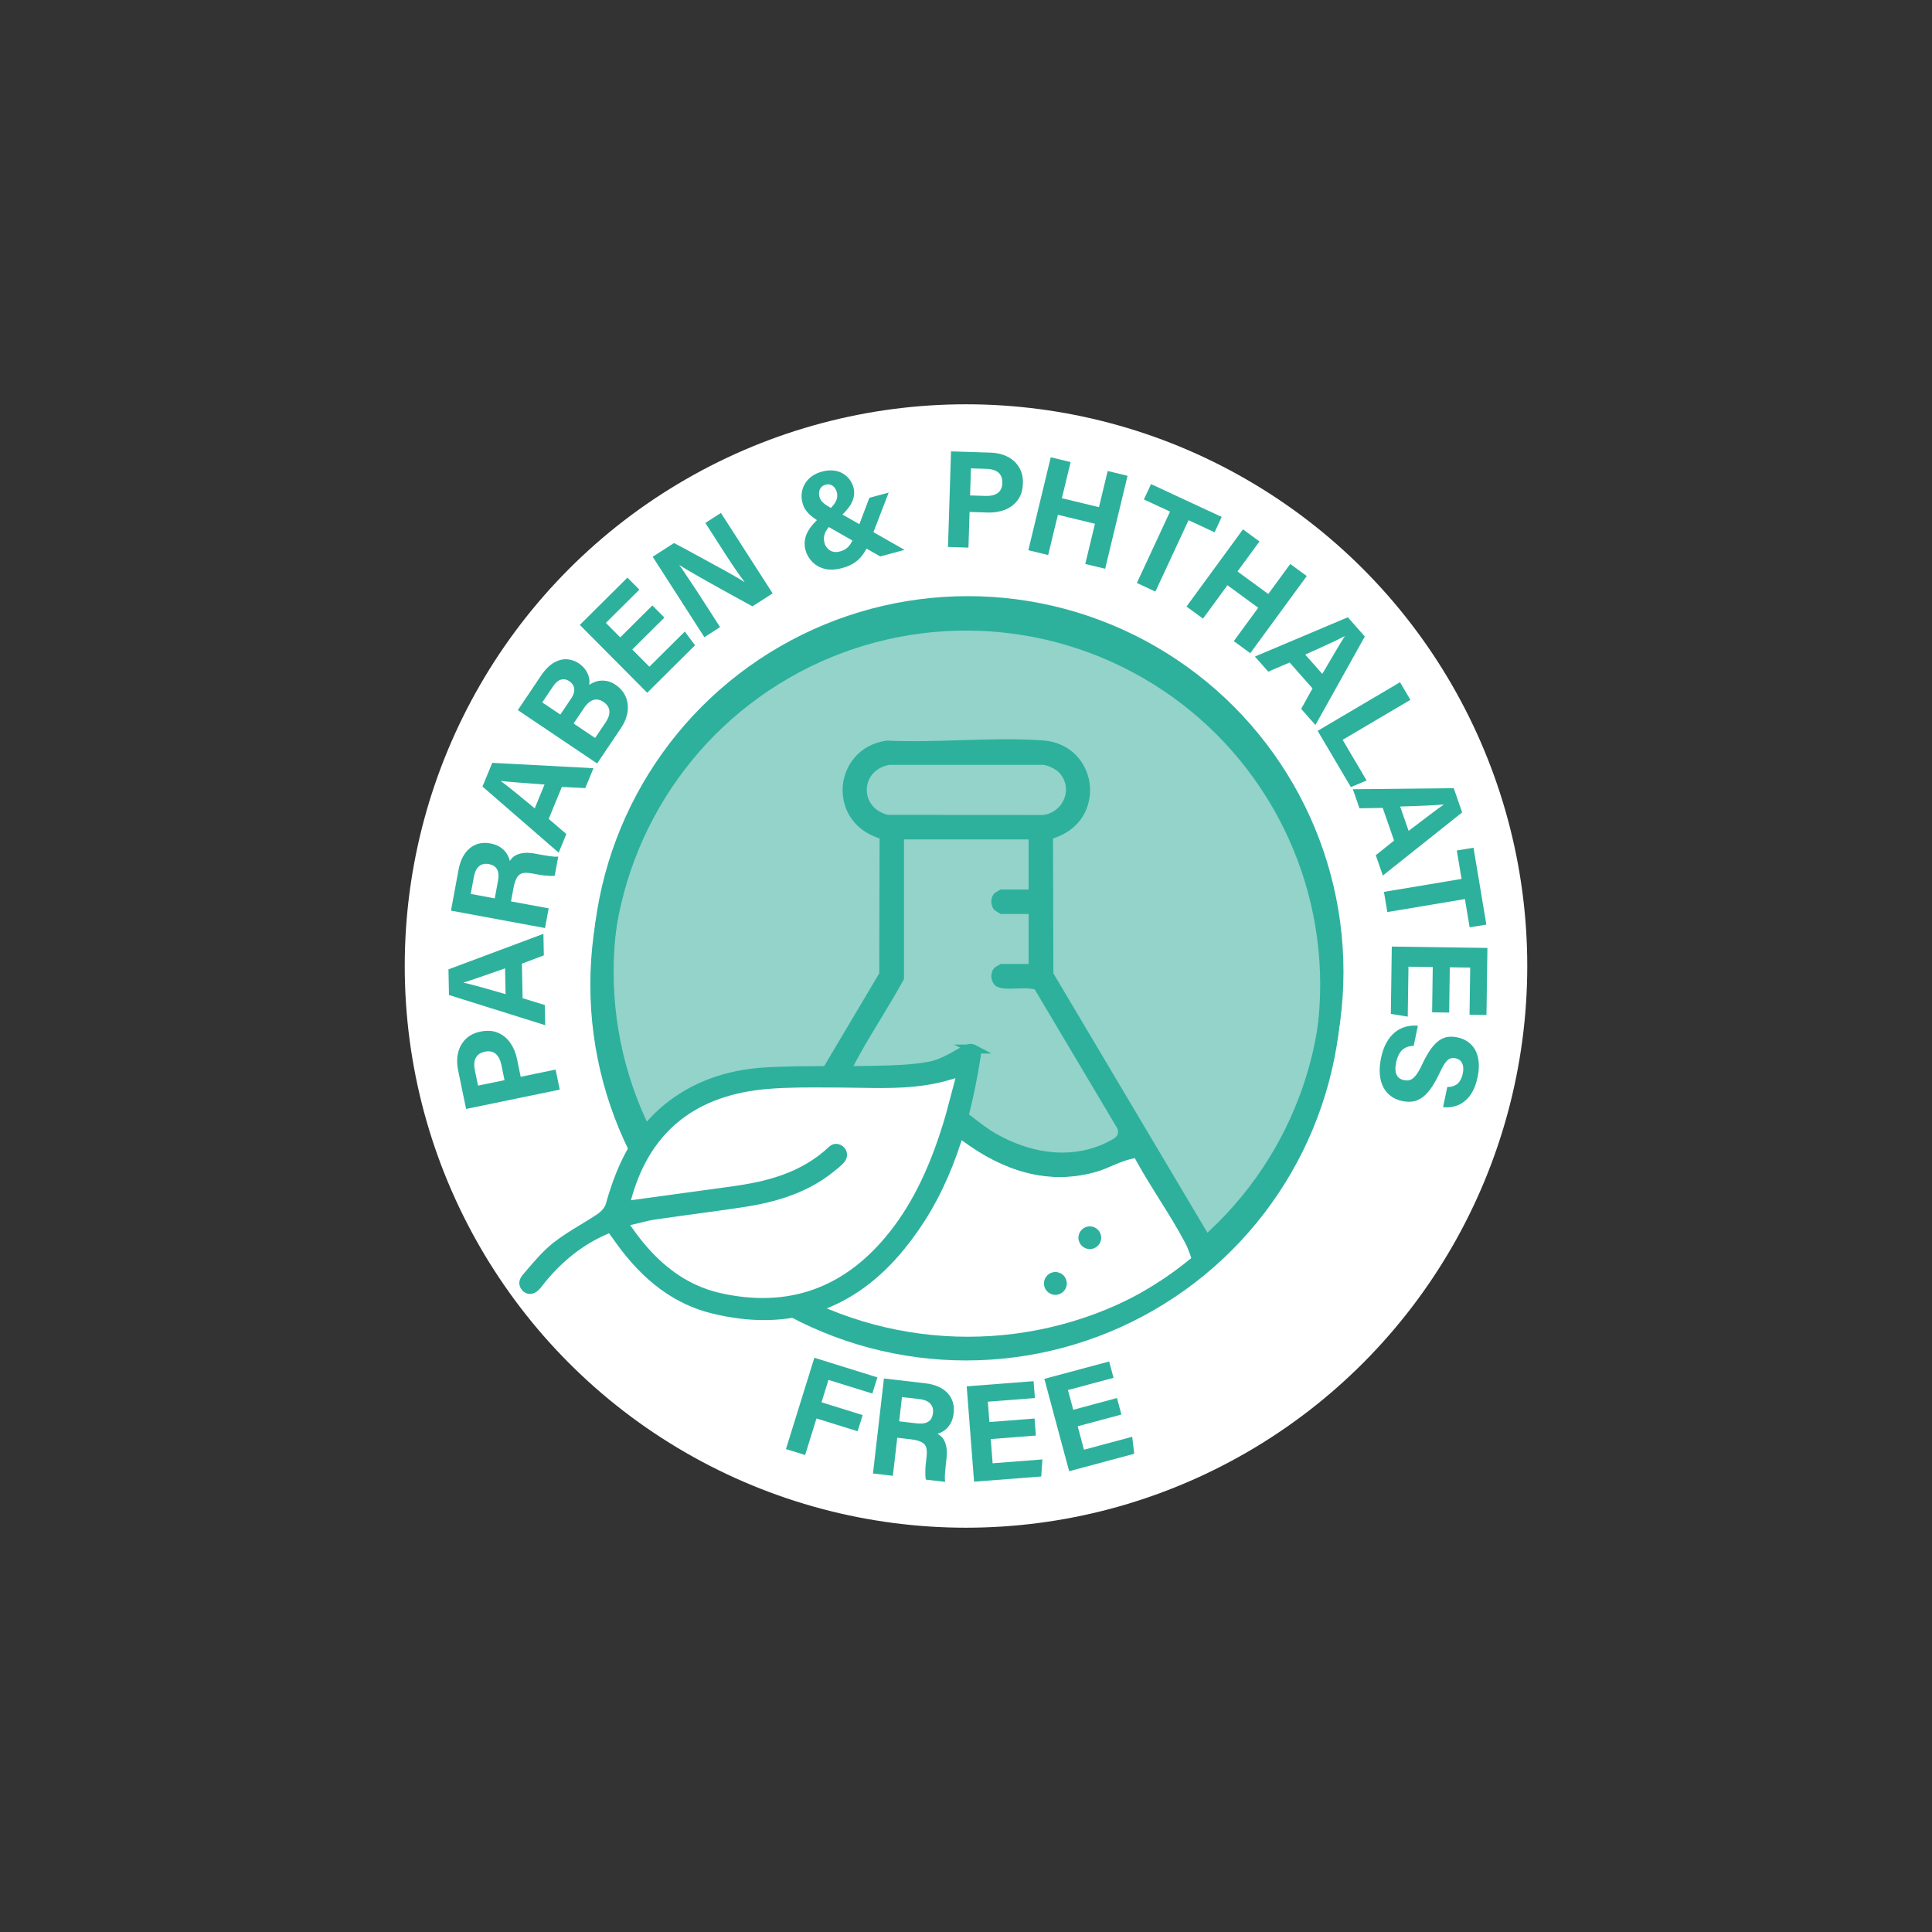 <?xml version="1.0" encoding="UTF-8"?><svg id="Layer_1" xmlns="http://www.w3.org/2000/svg" xmlns:xlink="http://www.w3.org/1999/xlink" viewBox="0 0 1080 1080"><rect x="0" y="0" width="1080" height="1080" fill="#333333" stroke="none"/><defs><clipPath id="clippath"><circle cx="541.01" cy="543.25" r="204" fill="none"/></clipPath></defs><ellipse cx="540" cy="540" rx="313.75" ry="314" fill="#fff"/><path d="M312.91,609.1l-52.36,10.81-4.42-21.41c-.77-3.71-.77-7.07-.03-10.1.75-3.03,2.18-5.57,4.29-7.62,2.11-2.05,4.82-3.42,8.11-4.1,3.75-.77,7.03-.56,9.84.63,2.81,1.2,5.11,3.08,6.91,5.66,1.8,2.58,3.05,5.57,3.75,8.97l2.06,9.99,19.53-4.03,2.31,11.19ZM267.21,606.87l14.82-3.06-1.77-8.56c-.27-1.3-.65-2.46-1.15-3.48-.5-1.02-1.13-1.87-1.87-2.55-.75-.68-1.63-1.14-2.66-1.37s-2.2-.21-3.51.06c-1.82.38-3.2,1.07-4.13,2.07-.93,1-1.5,2.2-1.71,3.6-.21,1.4-.15,2.9.18,4.5l1.82,8.79Z" fill="#2db19d"/><path d="M291.75,538.68l.39,19.32,12.42,3.82.23,11.27-53.81-16.87-.29-14.34,53.08-19.86.24,12.04-12.25,4.62ZM282.62,555.74l-.29-14.42c-2.83.98-5.4,1.87-7.71,2.69-2.31.81-4.42,1.55-6.32,2.2-1.9.65-3.61,1.24-5.13,1.75-1.51.52-2.86.94-4.05,1.27v.08c1.3.28,2.81.65,4.52,1.1,1.72.45,3.56.95,5.54,1.5,1.98.55,4.1,1.14,6.36,1.79,2.26.65,4.62,1.33,7.06,2.04Z" fill="#2db19d"/><path d="M287.02,496.49l-1.37,7.39,21.06,3.9-2.04,11.01-52.57-9.73,4.23-22.85c.52-2.82,1.34-5.25,2.46-7.31,1.12-2.05,2.48-3.7,4.07-4.94,1.6-1.24,3.34-2.06,5.23-2.46,1.89-.4,3.85-.42,5.89-.04,2.34.43,4.27,1.17,5.79,2.2,1.52,1.04,2.69,2.23,3.52,3.58.83,1.35,1.41,2.71,1.73,4.06.33-.61.83-1.25,1.5-1.91.67-.65,1.57-1.22,2.68-1.69,1.11-.47,2.49-.77,4.12-.92,1.63-.14,3.64.01,6.03.45l2.59.48c.86.16,1.76.31,2.68.46s1.83.29,2.72.43c.9.14,1.75.23,2.55.28.81.05,1.53.03,2.18-.06l-1.98,10.71c-.6.1-1.3.14-2.11.12-.81-.02-1.72-.07-2.73-.16-1.01-.08-2.12-.22-3.32-.42-1.2-.19-2.49-.42-3.86-.68l-.76-.14c-1.93-.36-3.56-.43-4.89-.2s-2.43.99-3.31,2.31c-.88,1.32-1.57,3.36-2.08,6.13ZM263.14,499.71l13.43,2.49,1.75-9.43c.29-1.56.39-2.89.31-4-.08-1.11-.35-2.07-.81-2.88s-1.07-1.45-1.86-1.9c-.78-.46-1.71-.78-2.78-.98-1.42-.26-2.69-.17-3.8.27s-2.04,1.22-2.8,2.33c-.76,1.11-1.31,2.59-1.65,4.45l-1.79,9.65Z" fill="#2db19d"/><path d="M314.09,439.9l-7.36,17.87,9.86,8.46-4.29,10.42-42.59-36.96,5.46-13.26,56.59,3-4.59,11.13-13.07-.66ZM298.91,451.89l5.49-13.33c-2.98-.23-5.69-.44-8.14-.62-2.44-.18-4.67-.35-6.67-.51-2-.16-3.8-.31-5.4-.44-1.59-.13-3-.28-4.22-.45l-.03.07c1.08.78,2.31,1.71,3.71,2.81,1.39,1.1,2.89,2.3,4.48,3.59,1.59,1.29,3.3,2.69,5.12,4.18,1.82,1.5,3.7,3.06,5.66,4.7Z" fill="#2db19d"/><path d="M333.82,426.81l-44.35-29.85,12.89-19.15c2.4-3.56,4.87-6.05,7.4-7.45,2.54-1.4,4.98-2.01,7.34-1.81,2.36.2,4.5.95,6.43,2.25,1.63,1.1,2.91,2.34,3.84,3.74.93,1.4,1.56,2.81,1.88,4.22.32,1.42.36,2.78.1,4.09.81-.56,1.76-1.06,2.84-1.51,1.08-.44,2.27-.72,3.56-.84,1.29-.12,2.65,0,4.07.34,1.42.34,2.86,1,4.32,1.99,1.89,1.27,3.4,2.8,4.54,4.58,1.14,1.78,1.86,3.75,2.16,5.89.3,2.14.15,4.39-.46,6.72-.61,2.34-1.68,4.65-3.22,6.94l-13.36,19.85ZM313.23,399.45l5.91-8.78c1.03-1.53,1.63-2.91,1.81-4.15.18-1.24.02-2.33-.46-3.27s-1.25-1.76-2.28-2.46c-.81-.55-1.62-.89-2.4-1.02-.79-.13-1.58-.06-2.38.2-.8.26-1.54.69-2.22,1.28-.68.59-1.33,1.35-1.96,2.29l-6.12,9.1,10.11,6.8ZM320.63,404.44l12.04,8.1,5.78-8.59c.89-1.31,1.5-2.52,1.83-3.62.33-1.1.45-2.13.35-3.09-.1-.96-.44-1.85-1.01-2.67-.57-.82-1.35-1.56-2.34-2.22-1.24-.84-2.47-1.28-3.69-1.33-1.21-.05-2.43.32-3.64,1.11-1.22.79-2.41,2.05-3.58,3.79l-5.74,8.53Z" fill="#2db19d"/><path d="M364.67,338.46l6.73,6.77-17.96,17.84,9.57,9.63,19.81-19.67,5.69,7.69-26.72,26.54-37.67-37.93,26.61-26.43,6.67,6.71-18.72,18.59,8.04,8.09,17.96-17.84Z" fill="#2db19d"/><path d="M402.52,350.56l-8.77,5.64-28.9-44.97,11.94-7.67c2.01,1.05,4.25,2.24,6.72,3.57,2.47,1.34,5.02,2.72,7.65,4.17,2.63,1.45,5.23,2.87,7.8,4.26,2.57,1.39,4.98,2.72,7.25,3.97,2.26,1.25,4.25,2.38,5.95,3.37s2.99,1.8,3.87,2.4l.13-.08c-.7-.9-1.46-1.92-2.28-3.05-.82-1.13-1.68-2.35-2.57-3.65-.9-1.3-1.81-2.65-2.74-4.05-.93-1.4-1.88-2.85-2.84-4.35-.96-1.5-1.92-2.99-2.87-4.47l-8.56-13.32,8.71-5.6,28.9,44.97-11.29,7.26c-1.5-.82-3.24-1.78-5.22-2.87-1.98-1.09-4.12-2.27-6.42-3.53-2.3-1.26-4.65-2.56-7.06-3.9s-4.76-2.66-7.05-3.95c-2.29-1.29-4.42-2.51-6.4-3.64-1.97-1.13-3.71-2.15-5.21-3.06-1.5-.91-2.66-1.63-3.48-2.15l-.07.04c.59.73,1.27,1.67,2.05,2.83.78,1.16,1.64,2.45,2.58,3.88.94,1.42,1.96,2.92,3.03,4.51,1.08,1.58,2.15,3.2,3.21,4.85,1.06,1.65,2.11,3.29,3.15,4.9l8.81,13.71Z" fill="#2db19d"/><path d="M485.96,278.28l10.81-2.9-8.56,22.22c-1,2.41-1.92,4.67-2.79,6.77-.86,2.11-1.9,4.01-3.12,5.7-1.21,1.69-2.74,3.17-4.56,4.44-1.83,1.27-4.15,2.28-6.97,3.04-3.85,1.03-7.18,1.17-9.98.39-2.8-.77-5.09-2.11-6.88-4.02-1.78-1.9-2.98-4.01-3.6-6.3-.5-1.85-.64-3.62-.43-5.31.21-1.69.73-3.33,1.57-4.92.84-1.59,2-3.2,3.47-4.83,1.47-1.62,3.19-3.29,5.17-5,1.16-.79,2.28-1.67,3.34-2.62,1.07-.96,1.99-1.95,2.77-2.99.78-1.04,1.32-2.13,1.62-3.29.3-1.15.28-2.35-.05-3.6-.19-.7-.47-1.33-.83-1.91-.36-.57-.81-1.07-1.35-1.49-.54-.42-1.14-.7-1.81-.84-.67-.14-1.43-.1-2.27.13-.99.27-1.78.72-2.37,1.36-.59.64-.99,1.45-1.18,2.41-.19.96-.13,2.02.18,3.17.27,1,.79,1.89,1.55,2.68.77.79,1.69,1.51,2.77,2.19,1.08.67,2.24,1.35,3.48,2.04l39.74,22.59-13.63,3.66-34.24-19.57c-1.27-.78-2.54-1.66-3.8-2.63-1.27-.97-2.37-2.08-3.32-3.33-.94-1.25-1.63-2.67-2.06-4.27-.54-2-.68-3.91-.43-5.75.25-1.83.85-3.55,1.8-5.14.95-1.59,2.22-2.97,3.82-4.12s3.48-2.02,5.65-2.6c2.32-.62,4.45-.83,6.38-.63,1.93.21,3.65.73,5.15,1.59,1.5.86,2.78,1.96,3.83,3.31,1.05,1.35,1.8,2.85,2.24,4.5.44,1.65.53,3.27.27,4.87s-.84,3.15-1.73,4.64c-.89,1.5-2.1,3.04-3.6,4.62-1.51,1.58-3.25,3.23-5.22,4.94-1.98,1.5-3.45,2.94-4.4,4.32-.95,1.38-1.52,2.71-1.71,3.99-.18,1.28-.12,2.5.19,3.65.31,1.15.84,2.16,1.61,3.02.76.87,1.74,1.49,2.92,1.87,1.19.38,2.57.35,4.15-.07,1.38-.37,2.54-.9,3.47-1.58.93-.68,1.76-1.58,2.49-2.72.73-1.13,1.46-2.59,2.2-4.37.74-1.78,1.62-3.93,2.64-6.45l5.62-14.85Z" fill="#2db19d"/><path d="M529.93,305.75l1.7-53.43,21.85.69c3.78.12,7.06.9,9.83,2.33,2.77,1.43,4.9,3.42,6.41,5.95,1.5,2.53,2.2,5.48,2.1,8.84-.12,3.83-1.09,6.96-2.91,9.42-1.82,2.45-4.19,4.25-7.12,5.4-2.93,1.15-6.13,1.67-9.6,1.56l-10.19-.32-.63,19.93-11.42-.36ZM542.76,261.83l-.48,15.12,8.74.28c1.33.04,2.55-.06,3.66-.31,1.11-.25,2.08-.66,2.92-1.23.83-.57,1.49-1.32,1.95-2.27.46-.94.72-2.08.76-3.43.06-1.86-.29-3.36-1.05-4.5-.76-1.14-1.79-1.97-3.1-2.5-1.31-.53-2.79-.83-4.42-.88l-8.97-.29Z" fill="#2db19d"/><path d="M574.84,307.59l12.53-51.97,11.11,2.68-4.88,20.21,20.73,5,4.87-20.22,11.11,2.68-12.53,51.97-11.11-2.68,5.42-22.48-20.73-5-5.42,22.48-11.11-2.68Z" fill="#2db19d"/><path d="M635.52,325.88l18.54-39.9-14.61-6.79,3.99-8.58,39.5,18.36-3.99,8.58-14.54-6.75-18.54,39.9-10.36-4.82Z" fill="#2db19d"/><path d="M663.26,339.06l31.57-43.14,9.22,6.75-12.28,16.78,17.21,12.59,12.28-16.78,9.22,6.75-31.57,43.14-9.22-6.75,13.66-18.66-17.21-12.59-13.66,18.66-9.22-6.75Z" fill="#2db19d"/><path d="M733.7,384.82l-12.8-14.48-11.94,5.12-7.46-8.45,51.95-21.95,9.5,10.75-27.62,49.48-7.97-9.02,6.35-11.45ZM729.62,365.91l9.55,10.8c1.52-2.57,2.9-4.92,4.14-7.04,1.24-2.12,2.37-4.04,3.4-5.76,1.03-1.73,1.95-3.28,2.78-4.65.82-1.38,1.58-2.57,2.27-3.59l-.05-.06c-1.17.63-2.56,1.32-4.16,2.09-1.6.77-3.33,1.58-5.19,2.44-1.86.86-3.86,1.78-6.01,2.75-2.14.97-4.38,1.98-6.71,3.01Z" fill="#2db19d"/><path d="M736.58,408.54l46.04-27.17,5.81,9.84-37.89,22.36,13.41,22.72-8.81,3.69-18.56-31.44Z" fill="#2db19d"/><path d="M779.29,469.89l-6.34-18.26-12.99.21-3.7-10.65,56.39-.59,4.71,13.55-44.34,35.29-3.95-11.38,10.22-8.18ZM782.7,450.85l4.73,13.62c2.38-1.8,4.55-3.45,6.5-4.94s3.72-2.84,5.33-4.04c1.61-1.21,3.05-2.29,4.33-3.25,1.28-.96,2.43-1.78,3.46-2.46l-.03-.07c-1.32.13-2.87.25-4.64.35-1.77.1-3.68.2-5.73.29-2.05.09-4.25.18-6.6.26-2.35.09-4.8.17-7.35.24Z" fill="#2db19d"/><path d="M773.63,498.57l43.39-7.25-2.66-15.89,9.34-1.56,7.18,42.97-9.34,1.56-2.64-15.81-43.39,7.25-1.88-11.27Z" fill="#2db19d"/><path d="M810.1,566.03l-9.54-.14.36-25.31-13.58-.19-.4,27.91-9.45-1.51.53-37.65,53.46.76-.53,37.5-9.47-.13.37-26.38-11.4-.16-.36,25.31Z" fill="#2db19d"/><path d="M780.45,593.95c-.32,1.5-.45,2.82-.39,3.95.05,1.13.27,2.11.66,2.92.38.81.92,1.46,1.61,1.94.69.49,1.52.83,2.48,1.03,1.47.31,2.74.22,3.82-.25,1.08-.48,2.16-1.46,3.23-2.93,1.07-1.47,2.25-3.62,3.53-6.43,1.6-3.32,3.17-6.02,4.71-8.1,1.55-2.08,3.11-3.63,4.7-4.66,1.59-1.03,3.2-1.63,4.82-1.81s3.32-.09,5.09.29c2.28.48,4.27,1.33,5.97,2.55,1.7,1.22,3.05,2.77,4.06,4.65,1,1.88,1.62,4.09,1.86,6.62.23,2.53.03,5.32-.61,8.38-.58,2.75-1.35,5.12-2.33,7.11s-2.12,3.66-3.43,5c-1.31,1.34-2.71,2.38-4.18,3.12-1.48.73-3.01,1.22-4.59,1.47-1.59.24-3.18.27-4.78.09l2.37-11.26c.84.02,1.69-.06,2.55-.25s1.68-.54,2.48-1.05c.79-.51,1.51-1.28,2.15-2.29.63-1.02,1.13-2.35,1.47-4,.32-1.5.37-2.83.17-4-.21-1.17-.65-2.13-1.33-2.91-.68-.77-1.66-1.29-2.92-1.55-1.22-.25-2.29-.17-3.23.26-.94.43-1.87,1.34-2.8,2.74-.93,1.4-2.02,3.43-3.26,6.09-1.69,3.51-3.37,6.36-5.04,8.54-1.68,2.18-3.35,3.79-5.02,4.82-1.67,1.03-3.37,1.63-5.09,1.79-1.72.16-3.52.04-5.4-.35-2.33-.49-4.39-1.38-6.18-2.67-1.79-1.29-3.22-2.96-4.3-5.02-1.08-2.05-1.73-4.47-1.97-7.23-.24-2.77,0-5.85.71-9.25.69-3.3,1.7-6.12,3-8.46,1.31-2.34,2.86-4.25,4.65-5.72,1.79-1.48,3.78-2.52,5.97-3.14s4.5-.82,6.95-.62l-2.36,11.26c-1.8.04-3.38.41-4.72,1.12-1.34.71-2.42,1.76-3.24,3.16-.82,1.4-1.44,3.07-1.85,5.02Z" fill="#2db19d"/><path d="M439.35,810.05l15.88-51.05,35.23,10.96-2.81,9.04-24.53-7.63-3.89,12.52,23,7.15-2.81,9.04-23-7.15-6.36,20.45-10.69-3.33Z" fill="#2db19d"/><path d="M509.05,804.57l-7.47-.86-2.46,21.27-11.12-1.28,6.13-53.11,23.08,2.67c2.84.33,5.33.98,7.46,1.95,2.13.98,3.86,2.22,5.21,3.73,1.34,1.51,2.28,3.19,2.81,5.05.53,1.86.68,3.82.44,5.87-.27,2.36-.88,4.34-1.8,5.92-.93,1.59-2.04,2.84-3.33,3.76-1.29.92-2.6,1.59-3.94,2.01.64.28,1.3.74,2,1.36.7.63,1.32,1.48,1.87,2.56.54,1.08.94,2.43,1.19,4.04.25,1.62.24,3.63-.04,6.05l-.3,2.62c-.1.87-.19,1.77-.27,2.7-.08.93-.16,1.84-.24,2.75-.08.9-.11,1.76-.1,2.57,0,.81.08,1.53.21,2.17l-10.82-1.25c-.14-.59-.23-1.29-.26-2.1-.04-.81-.05-1.72-.03-2.74.01-1.01.08-2.13.19-3.34.11-1.21.25-2.51.41-3.9l.09-.77c.23-1.95.18-3.58-.13-4.9-.31-1.31-1.16-2.36-2.53-3.14-1.38-.78-3.46-1.34-6.26-1.66ZM504.21,780.97l-1.57,13.57,9.52,1.1c1.57.18,2.91.19,4.01.03,1.1-.16,2.04-.49,2.82-1,.78-.51,1.37-1.17,1.77-1.98.4-.81.67-1.76.79-2.84.17-1.44-.01-2.7-.53-3.77-.52-1.08-1.36-1.95-2.51-2.63s-2.68-1.13-4.55-1.35l-9.75-1.13Z" fill="#2db19d"/><path d="M578.33,792.97l.73,9.52-25.23,1.95,1.05,13.54,27.83-2.15-.65,9.54-37.55,2.9-4.12-53.3,37.39-2.89.73,9.44-26.3,2.03.88,11.37,25.23-1.95Z" fill="#2db19d"/><path d="M624.4,781.51l2.47,9.22-24.44,6.56,3.52,13.11,26.96-7.24,1.12,9.5-36.37,9.76-13.86-51.63,36.22-9.72,2.45,9.14-25.48,6.84,2.96,11.02,24.44-6.56Z" fill="#2db19d"/><circle cx="541.01" cy="543.25" r="204" fill="#93d3c9" stroke="#2db19d" stroke-miterlimit="10" stroke-width="12"/><g clip-path="url(#clippath)"><path d="M676.72,692.06l-87.88-147.95-.2-75.36,2.29-.89c15.85-6.16,19.66-20.25,18.11-30.44-1.53-10.12-9.36-22.36-26.38-23.56-14.76-1.03-30.54-.55-45.79-.08h-.16c-13.56.42-27.59.85-41.07.22-16.13,2.29-23.24,14.56-24.42,24.39-1.18,9.87,2.87,23.51,18.21,29.47l2.28.9-.2,75.35-.21.35-87.67,147.63c-11.35,22.58-3.12,50.5,18.74,63.59,4.68,2.8,9.63,4.23,14.87,5.75.91.27,1.84.54,2.78.82h198.98l12.17-3.27c12.88-5.4,22.62-15.39,27.46-28.11,4.76-12.59,4.09-26.36-1.91-38.81ZM484.55,441.11c.23-6.75,5.01-12.04,12.21-13.49l.7-.07h85.67l.25.04c2.58.31,6.6,2.24,8.4,4.04,3.78,3.78,5.05,9.02,3.4,14.03-1.74,5.26-6.24,9.05-11.75,9.88l-.28.04-86.8-.06-.46-.13c-7.11-1.91-11.56-7.52-11.34-14.28ZM475.88,598.26c4.99-9.86,10.78-19.4,16.38-28.63,4.15-6.83,8.85-14.57,13.09-22.38v-78.01h69.66v27.99h-15.65c-1.03.55-2.95,1.71-3.51,2.11-2.2,2.51-2.25,6.62-.11,9.27.45.38,2.5,1.7,3.58,2.29h15.69v27.99h-15.65c-1.03.55-2.96,1.71-3.51,2.11-2.22,2.53-2.25,6.7-.05,9.35,2.2,2.65,7.51,2.43,12.64,2.22,3.02-.12,5.79-.23,8.28.17l1.65.27,46.33,77.94.07.24c.73,2.3-.21,4.34-2.58,5.58l-.11.05c-8.57,4.97-18.06,7.48-28.26,7.48-12.14,0-24.98-3.68-37.14-10.64-4.65-2.66-8.75-5.87-12.72-8.97-2.81-2.2-6-4.7-9.26-6.81-10.61-6.88-31.89-17.9-55.09-14.46l-6.86,1.02,3.13-6.18ZM664.22,730c-5.16,10.1-15.36,16.7-28.74,18.57l-.25.04-190.35-.04c-13.37-1.87-23.58-8.46-28.75-18.57-5.28-10.33-4.54-23.36,2.03-35.75,6.7-12.65,14.41-24.96,21.86-36.88,6.32-10.1,13.49-21.55,19.64-32.78l.27-.49.4-.38c4.25-4.03,19.48-6.78,22.42-7.07,22.65-2.15,37.21,8.24,52.63,19.23l.67.48c1.95,1.39,3.92,2.8,5.94,4.19,23.83,16.46,47.82,21.31,71.31,14.4,2.81-.83,5.78-2.11,8.16-3.14l.13-.05c3.25-1.39,6.61-2.83,10.09-3.68l2.65-.65,1.33,2.4c3.65,6.59,7.81,13.25,11.83,19.7l.47.75c4.87,7.76,9.9,15.79,14.24,23.97,6.56,12.4,7.3,25.43,2.02,35.75Z" fill="#2db19d"/><path d="M664.22,730c-5.16,10.1-15.36,16.7-28.74,18.57l-.25.04-190.35-.04c-13.37-1.87-23.58-8.46-28.75-18.57-5.28-10.33-4.54-23.36,2.03-35.75,6.7-12.65,14.41-24.96,21.86-36.88,6.32-10.1,13.49-21.55,19.64-32.78l.27-.49.4-.38c4.25-4.03,19.48-6.78,22.42-7.07,22.65-2.15,37.21,8.24,52.63,19.23l.67.48c1.95,1.39,3.92,2.8,5.94,4.19,23.83,16.46,47.82,21.31,71.31,14.4,2.81-.83,5.78-2.11,8.16-3.14l.13-.05c3.25-1.39,6.61-2.83,10.09-3.68l2.65-.65,1.33,2.4c3.65,6.59,7.81,13.25,11.83,19.7l.47.75c4.87,7.76,9.9,15.79,14.24,23.97,6.56,12.4,7.3,25.43,2.02,35.75Z" fill="#fff"/></g><circle cx="540" cy="550.5" r="204" fill="none" stroke="#2db19d" stroke-miterlimit="10" stroke-width="12"/><circle cx="589.96" cy="717.45" r="6.39" fill="#2db19d"/><circle cx="609.21" cy="691.89" r="6.36" fill="#2db19d"/><path d="M537.7,599.05l-2.03,7.53c-.68,2.53-1.33,4.97-1.95,7.38-1.34,5.1-2.59,9.93-4.08,14.76-8.46,27.45-18.89,47.95-32.81,64.53-24.94,29.74-56.74,40.52-94.52,32.06-5.05-1.13-9.91-2.78-14.58-4.95-13.38-6.22-25.21-16.72-35.88-31.79l-3.77-5.31,6.35-1.46c1.29-.3,2.49-.6,3.68-.89,2.57-.65,5.02-1.26,7.57-1.63,7.77-1.13,15.68-2.21,23.33-3.26,7.64-1.04,15.56-2.13,23.31-3.26,16.7-2.41,35.96-6.65,52.23-19.81l.3-.25c1.8-1.45,3.5-2.82,4.92-4.33,1.52-1.6,1.66-3.72.34-5.15-.74-.8-1.71-1.28-2.64-1.31-.8-.03-1.54.27-2.2.88-16.63,15.69-36.98,20.33-56.5,23l-59.59,8.16,1.9-6.45c10.98-37.44,37.38-58.07,78.46-61.32,11.32-.9,22.81-.83,33.92-.77,1.98,0,3.96,0,5.93.03,3.66.01,7.36.07,10.97.14,16.32.29,33.21.59,49.87-4.33l7.47-2.2Z" fill="#fff"/><path d="M544.15,586.43l-.17-.09c-1.01-.46-2.27-.65-5.43,1.14-.64.37-1.28.74-1.93,1.1-5.38,3.09-10.93,6.29-17.16,7.42-9.97,1.81-20.22,2.05-30.13,2.28h-.51c-7.82.19-15.74.18-23.4.18-12.5,0-25.42,0-38.02.77-21.55,1.36-39.98,8.26-54.79,20.53-14.72,12.21-24.71,29.28-31.48,53.71-1.09,3.96-4.8,6.67-5.91,7.4-3.05,2.03-6.2,3.96-9.26,5.8-5.42,3.29-10.52,6.39-15.2,10.1-5.18,4.11-9.78,9.47-14.22,14.65l-2.36,2.76c-.69.79-1.49,2.01-1.38,3.35.09,1.17.87,2.04,1.51,2.56,2.47,2.06,5.09-.69,5.82-1.58.47-.55.91-1.13,1.36-1.71.5-.67,1.01-1.33,1.55-1.97,10.3-12.43,21.76-21.29,35.04-27.12l3.22-1.41,5.11,7.09c14.99,20.9,32.05,33.47,52.18,38.41,42.22,10.37,77.54-1.44,104.96-35.11,21.86-26.81,34.87-59.65,42.21-106.47.44-2.76-.99-3.49-1.61-3.79ZM535.67,606.58c-.68,2.53-1.33,4.97-1.95,7.38-1.34,5.1-2.59,9.93-4.08,14.76-8.46,27.45-18.89,47.95-32.81,64.53-24.94,29.74-56.74,40.52-94.52,32.06-5.05-1.13-9.91-2.78-14.58-4.95-13.38-6.22-25.21-16.72-35.88-31.79l-3.77-5.31,6.35-1.46c1.29-.3,2.49-.6,3.68-.89,2.57-.65,5.02-1.26,7.57-1.63,7.77-1.13,15.68-2.21,23.33-3.26,7.64-1.04,15.56-2.13,23.31-3.26,16.7-2.41,35.96-6.65,52.23-19.81l.3-.25c1.8-1.45,3.5-2.82,4.92-4.33,1.52-1.6,1.66-3.72.34-5.15-.74-.8-1.71-1.28-2.64-1.31-.8-.03-1.54.27-2.2.88-16.63,15.69-36.98,20.33-56.5,23l-59.59,8.16,1.9-6.45c10.98-37.44,37.38-58.07,78.46-61.32,11.32-.9,22.81-.83,33.92-.77,1.98,0,3.96,0,5.93.03,3.66.01,7.36.07,10.97.14,16.32.29,33.21.59,49.87-4.33l7.47-2.2-2.03,7.53Z" fill="#2db19d" stroke="#2db19d" stroke-miterlimit="10" stroke-width="5"/></svg>